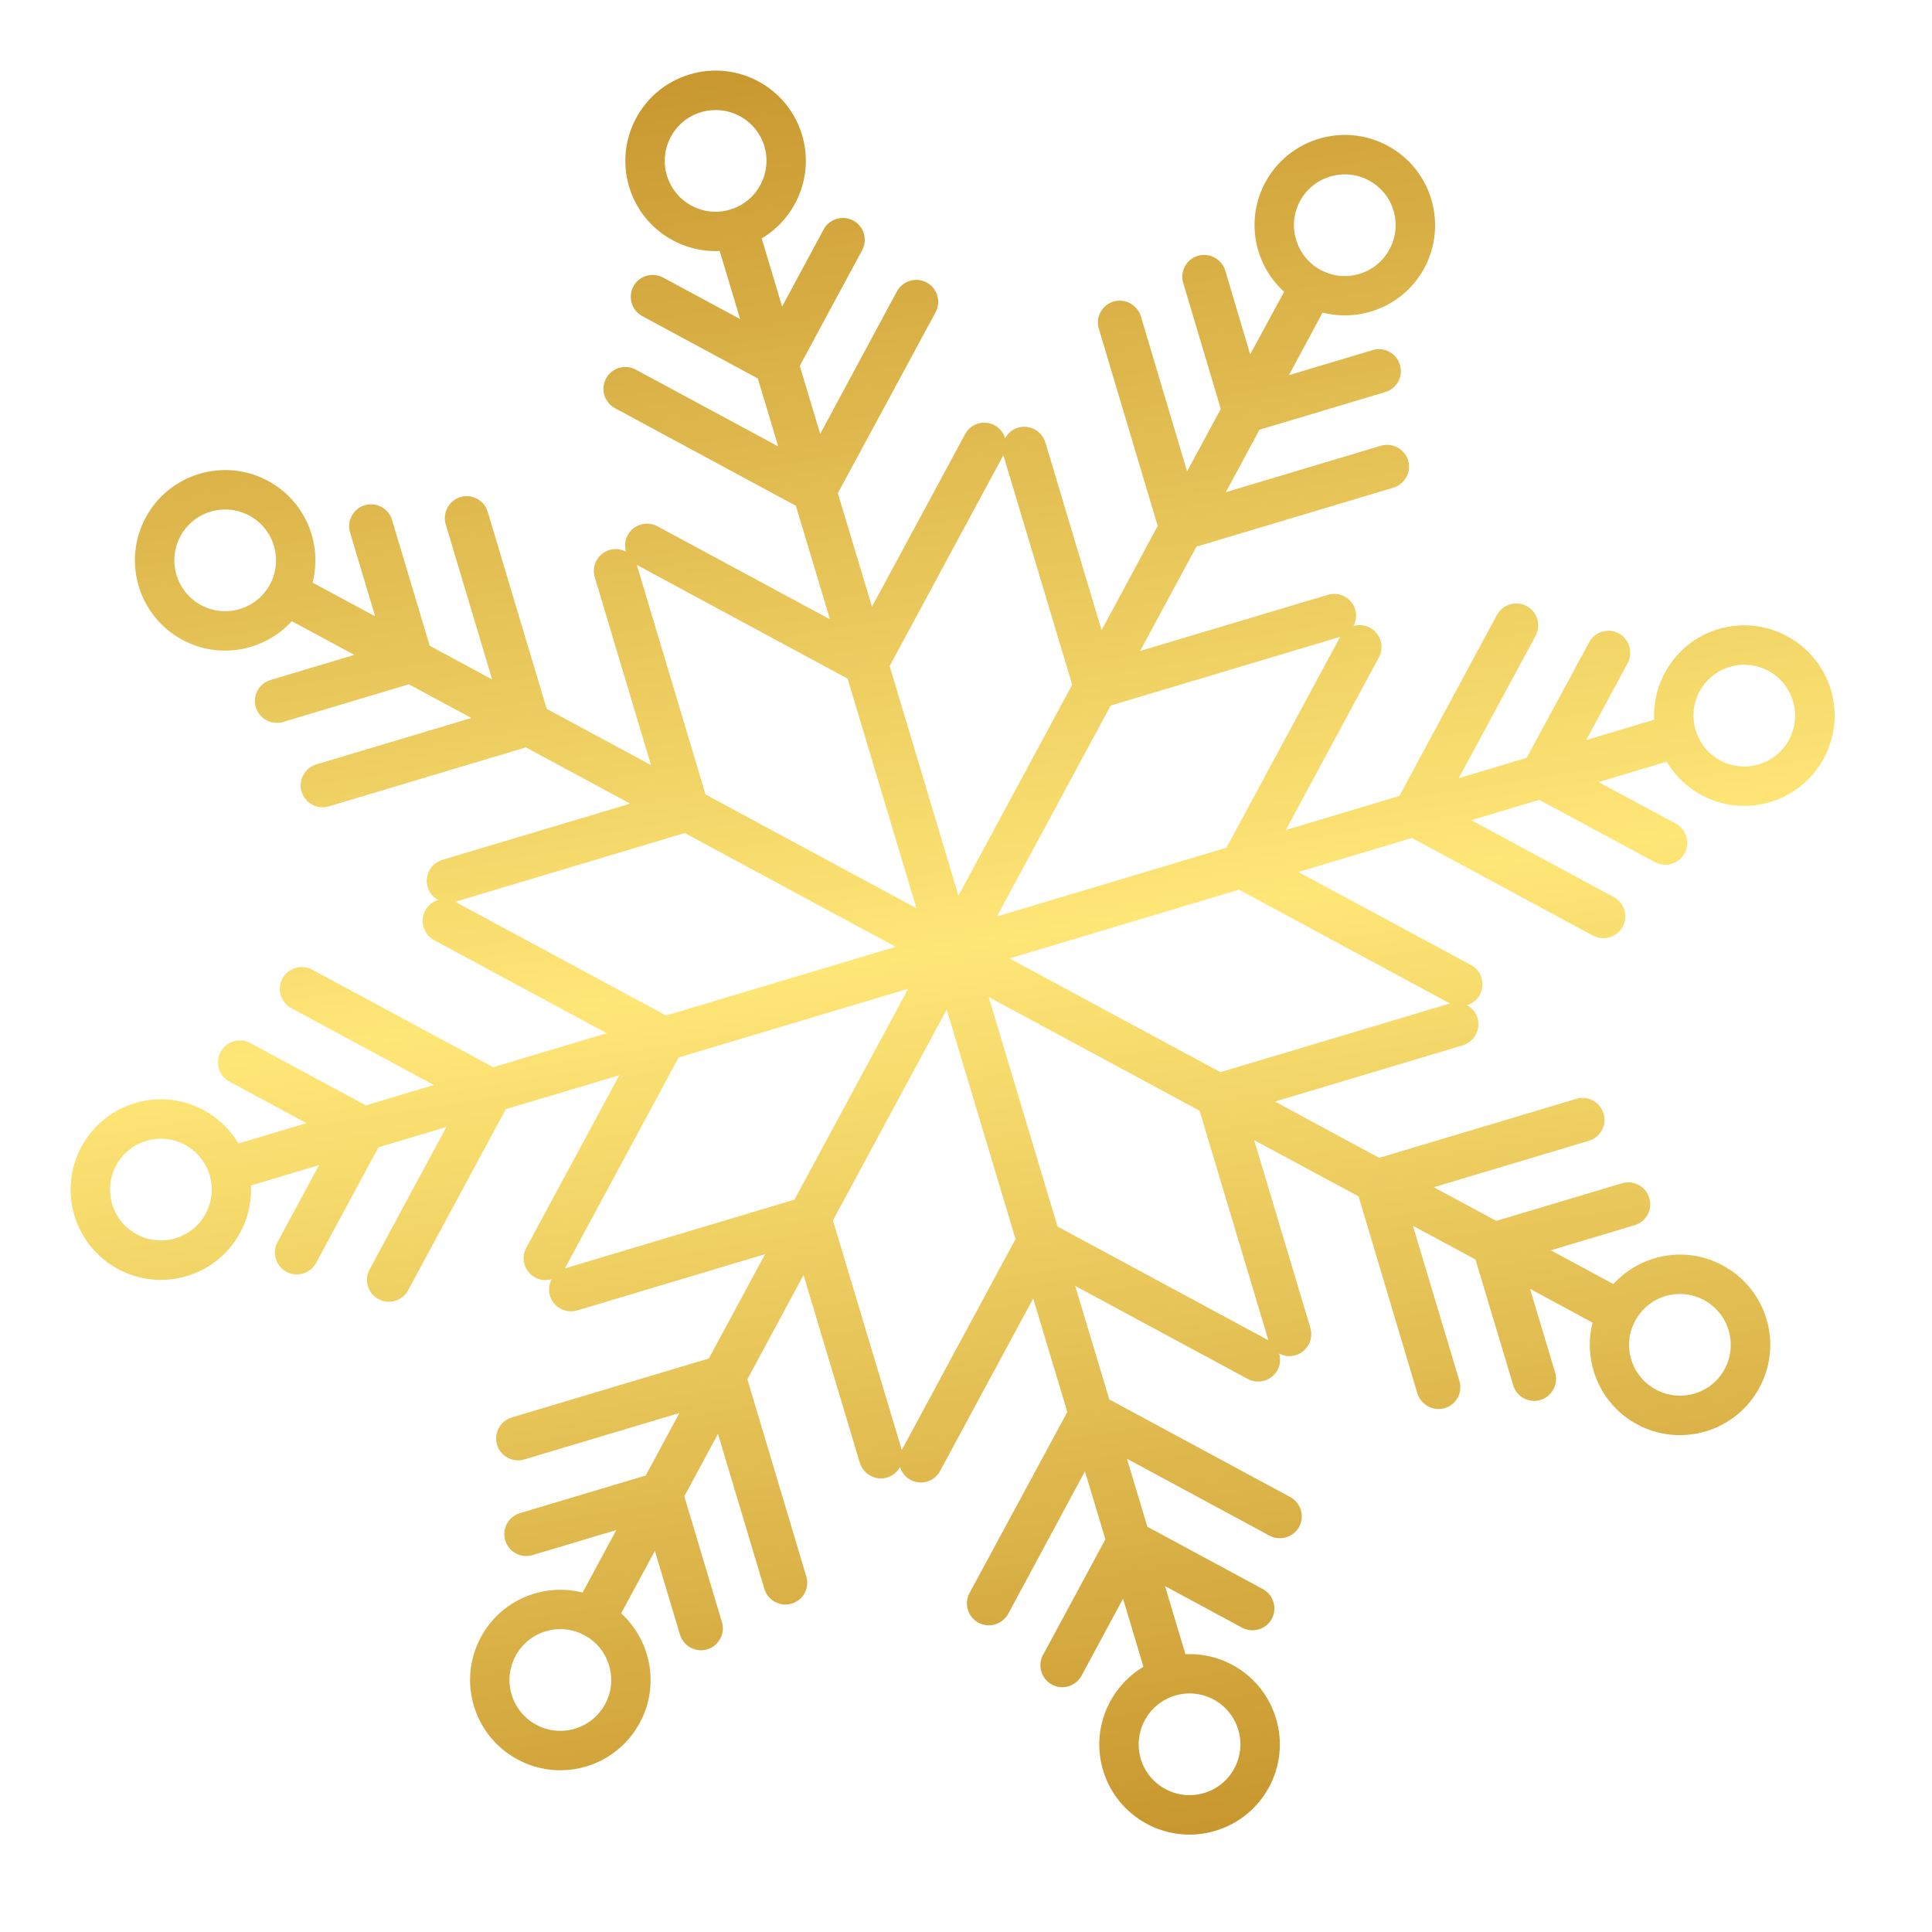 <?xml version="1.0" encoding="UTF-8"?> <svg xmlns="http://www.w3.org/2000/svg" width="55" height="55" viewBox="0 0 55 55" fill="none"><path fill-rule="evenodd" clip-rule="evenodd" d="M39.555 7.098C39.178 7.802 38.3 8.064 37.597 7.685C36.894 7.305 36.631 6.428 37.008 5.724C37.391 5.021 38.269 4.758 38.972 5.138C39.675 5.517 39.938 6.395 39.555 7.098ZM38.152 18.13L34.914 24.133L28.381 26.089L31.619 20.086L38.152 18.13ZM49.242 18.986C50.005 18.756 50.811 19.191 51.041 19.957C51.272 20.723 50.834 21.53 50.071 21.759C49.302 21.988 48.497 21.553 48.272 20.787C48.041 20.021 48.474 19.215 49.242 18.986ZM41.276 28.566L34.743 30.522L28.739 27.284L35.273 25.328L41.276 28.566ZM48.51 37.011C49.213 37.39 49.476 38.268 49.099 38.971C48.722 39.675 47.844 39.938 47.141 39.558C46.432 39.179 46.169 38.302 46.552 37.598C46.929 36.894 47.807 36.632 48.51 37.011ZM36.108 38.154L30.105 34.916L28.146 28.383L34.149 31.62L36.108 38.154ZM35.25 49.241C35.481 50.007 35.043 50.814 34.28 51.043C33.511 51.272 32.706 50.837 32.475 50.071C32.251 49.306 32.683 48.499 33.451 48.27C34.214 48.041 35.02 48.476 35.25 49.241ZM25.672 41.278L23.712 34.743L26.951 28.74L28.91 35.274L25.672 41.278ZM17.226 48.513C16.846 49.216 15.968 49.479 15.265 49.1C14.561 48.72 14.299 47.842 14.678 47.139C15.057 46.435 15.935 46.172 16.639 46.552C17.342 46.931 17.605 47.809 17.226 48.513ZM16.082 36.108L19.32 30.104L25.854 28.148L22.616 34.152L16.082 36.108ZM4.995 35.251C4.23 35.48 3.423 35.046 3.194 34.28C2.964 33.514 3.4 32.707 4.165 32.478C4.931 32.249 5.737 32.684 5.967 33.45C6.196 34.215 5.761 35.022 4.995 35.251ZM12.959 25.672L19.493 23.715L25.496 26.953L18.962 28.909L12.959 25.672ZM5.724 17.226C5.021 16.846 4.758 15.969 5.137 15.265C5.516 14.562 6.394 14.299 7.098 14.678C7.801 15.058 8.064 15.936 7.685 16.639C7.305 17.342 6.428 17.605 5.724 17.226ZM18.129 16.082L24.13 19.32L26.089 25.855L20.085 22.617L18.129 16.082ZM18.985 4.996C18.756 4.23 19.191 3.423 19.955 3.194C20.724 2.965 21.53 3.399 21.761 4.165C21.985 4.931 21.553 5.738 20.784 5.967C20.021 6.196 19.215 5.761 18.985 4.996ZM28.564 12.959L30.523 19.493L27.285 25.497L25.326 18.962L28.564 12.959ZM36.021 5.191C35.45 6.251 35.702 7.532 36.556 8.307L35.59 10.088L34.88 7.701C34.778 7.373 34.429 7.184 34.1 7.283C33.771 7.381 33.582 7.731 33.685 8.059L34.753 11.641L33.794 13.419L32.478 9.004C32.375 8.675 32.027 8.487 31.698 8.585C31.368 8.684 31.18 9.033 31.282 9.361L32.957 14.972L31.36 17.94L29.759 12.594C29.657 12.265 29.308 12.076 28.979 12.175C28.82 12.223 28.691 12.334 28.613 12.473C28.566 12.322 28.463 12.187 28.315 12.107C28.012 11.944 27.634 12.057 27.474 12.36L24.823 17.272L23.852 14.041L26.636 8.886C26.797 8.585 26.684 8.205 26.381 8.042C26.078 7.879 25.7 7.992 25.534 8.294L23.349 12.351L22.768 10.416L24.542 7.125C24.709 6.823 24.591 6.443 24.294 6.28C23.991 6.117 23.607 6.231 23.446 6.533L22.265 8.726L21.684 6.788C22.672 6.2 23.177 4.997 22.834 3.844C22.428 2.484 20.996 1.711 19.635 2.118C18.275 2.525 17.503 3.958 17.91 5.318C18.255 6.47 19.337 7.199 20.488 7.145L21.07 9.083L18.875 7.901C18.574 7.738 18.193 7.851 18.031 8.154C17.868 8.456 17.982 8.836 18.283 8.999L21.573 10.774L22.154 12.708L18.097 10.521C17.796 10.358 17.415 10.472 17.253 10.774C17.09 11.076 17.203 11.456 17.505 11.619L22.657 14.399L23.627 17.63L18.714 14.981C18.412 14.818 18.032 14.932 17.869 15.234C17.788 15.383 17.776 15.552 17.82 15.704C17.681 15.629 17.513 15.608 17.35 15.657C17.021 15.755 16.833 16.104 16.932 16.433L18.532 21.78L15.563 20.179L13.884 14.569C13.786 14.24 13.436 14.052 13.107 14.15C12.779 14.249 12.591 14.598 12.689 14.927L14.01 19.342L12.233 18.383L11.16 14.801C11.062 14.472 10.713 14.284 10.384 14.383C10.055 14.481 9.867 14.83 9.965 15.159L10.68 17.546L8.899 16.585C9.184 15.469 8.69 14.261 7.63 13.69C6.381 13.016 4.822 13.483 4.149 14.732C3.475 15.982 3.942 17.54 5.191 18.214C6.251 18.786 7.531 18.534 8.307 17.684L10.088 18.643L7.701 19.358C7.372 19.456 7.184 19.805 7.282 20.134C7.38 20.463 7.73 20.651 8.059 20.553L11.64 19.48L13.418 20.44L9.004 21.761C8.675 21.86 8.486 22.209 8.585 22.537C8.683 22.866 9.033 23.055 9.361 22.956L14.971 21.277L17.94 22.878L12.593 24.478C12.264 24.577 12.076 24.927 12.174 25.255C12.223 25.417 12.334 25.545 12.472 25.621C12.321 25.668 12.187 25.771 12.106 25.921C11.944 26.222 12.058 26.603 12.36 26.766L17.272 29.414L14.04 30.381L8.886 27.603C8.584 27.44 8.204 27.553 8.041 27.855C7.878 28.158 7.992 28.538 8.294 28.701L12.35 30.888L10.415 31.467L7.124 29.692C6.823 29.529 6.443 29.643 6.28 29.945C6.116 30.247 6.23 30.628 6.532 30.791L8.725 31.973L6.787 32.553C6.199 31.562 4.997 31.058 3.843 31.402C2.484 31.81 1.711 33.242 2.118 34.602C2.525 35.962 3.957 36.734 5.317 36.327C6.471 35.982 7.198 34.898 7.145 33.748L9.083 33.168L7.9 35.361C7.738 35.663 7.852 36.043 8.153 36.206C8.455 36.368 8.836 36.255 8.998 35.953L10.773 32.662L12.708 32.083L10.521 36.139C10.358 36.441 10.472 36.821 10.774 36.984C11.076 37.147 11.456 37.033 11.619 36.731L14.398 31.577L17.63 30.61L14.981 35.522C14.818 35.824 14.932 36.204 15.233 36.367C15.383 36.448 15.552 36.46 15.704 36.416C15.63 36.556 15.607 36.724 15.656 36.886C15.754 37.215 16.104 37.403 16.433 37.305L21.78 35.704L20.178 38.673L14.568 40.352C14.24 40.451 14.052 40.8 14.15 41.129C14.248 41.458 14.598 41.646 14.926 41.547L19.341 40.226L18.383 42.004L14.801 43.076C14.472 43.175 14.283 43.524 14.382 43.853C14.48 44.181 14.83 44.369 15.158 44.271L17.545 43.557L16.585 45.337C15.469 45.053 14.261 45.546 13.69 46.606C13.016 47.855 13.483 49.414 14.732 50.087C15.981 50.761 17.54 50.295 18.213 49.045C18.785 47.986 18.534 46.706 17.683 45.929L18.643 44.149L19.357 46.535C19.456 46.864 19.805 47.052 20.134 46.954C20.462 46.856 20.651 46.506 20.552 46.178L19.481 42.596L20.439 40.819L21.76 45.233C21.859 45.562 22.209 45.75 22.537 45.652C22.867 45.553 23.056 45.204 22.953 44.875L21.276 39.265L22.875 36.297L24.477 41.643C24.579 41.972 24.927 42.16 25.257 42.062C25.415 42.013 25.545 41.903 25.623 41.764C25.67 41.915 25.772 42.049 25.92 42.13C26.223 42.293 26.601 42.179 26.762 41.877L29.413 36.965L30.384 40.196L27.6 45.35C27.439 45.652 27.551 46.033 27.854 46.195C28.157 46.358 28.535 46.244 28.702 45.942L30.886 41.886L31.468 43.821L29.693 47.112C29.526 47.414 29.645 47.794 29.948 47.957C30.245 48.12 30.629 48.005 30.789 47.704L31.97 45.512L32.552 47.45C31.564 48.037 31.058 49.24 31.401 50.394C31.808 51.753 33.239 52.526 34.6 52.119C35.96 51.712 36.737 50.279 36.324 48.92C35.981 47.766 34.901 47.038 33.747 47.092L33.166 45.153L35.358 46.336C35.661 46.499 36.046 46.385 36.206 46.083C36.367 45.781 36.255 45.401 35.952 45.238L32.663 43.463L32.082 41.528L36.138 43.715C36.441 43.879 36.819 43.765 36.986 43.463C37.146 43.161 37.034 42.78 36.731 42.618L31.579 39.838L30.608 36.607L35.521 39.256C35.824 39.418 36.203 39.305 36.369 39.002C36.447 38.854 36.461 38.685 36.413 38.533C36.555 38.607 36.724 38.629 36.883 38.581C37.212 38.482 37.401 38.133 37.304 37.804L35.703 32.457L38.676 34.058L40.35 39.668C40.453 39.996 40.801 40.185 41.13 40.086C41.46 39.988 41.648 39.639 41.546 39.31L40.223 34.896L42.003 35.854L43.078 39.436C43.174 39.764 43.522 39.953 43.852 39.855C44.181 39.756 44.37 39.406 44.273 39.078L43.557 36.691L45.337 37.652C45.055 38.767 45.545 39.975 46.603 40.547C47.853 41.221 49.415 40.754 50.086 39.505C50.763 38.255 50.293 36.696 49.042 36.023C47.985 35.452 46.708 35.702 45.93 36.554L44.15 35.593L46.535 34.879C46.865 34.781 47.053 34.431 46.951 34.103C46.855 33.774 46.506 33.586 46.177 33.684L42.596 34.756L40.817 33.798L45.233 32.476C45.562 32.378 45.751 32.028 45.649 31.7C45.552 31.371 45.204 31.182 44.875 31.281L39.263 32.961L36.297 31.359L41.64 29.759C41.969 29.66 42.158 29.311 42.062 28.982C42.014 28.819 41.9 28.692 41.764 28.615C41.916 28.569 42.047 28.466 42.13 28.316C42.291 28.015 42.178 27.634 41.876 27.472L36.962 24.823L40.195 23.855L45.347 26.635C45.65 26.797 46.035 26.683 46.195 26.381C46.356 26.08 46.244 25.699 45.941 25.537L41.885 23.349L43.818 22.77L47.113 24.544C47.416 24.707 47.794 24.593 47.955 24.292C48.122 23.989 48.003 23.609 47.707 23.447L45.508 22.264L47.448 21.684C48.035 22.674 49.238 23.179 50.391 22.834C51.751 22.427 52.528 20.995 52.121 19.634C51.708 18.276 50.277 17.503 48.917 17.91C47.764 18.255 47.039 19.338 47.089 20.489L45.156 21.068L46.337 18.876C46.497 18.574 46.385 18.194 46.082 18.031C45.779 17.868 45.401 17.982 45.24 18.284L43.46 21.575L41.526 22.154L43.717 18.098C43.877 17.796 43.765 17.415 43.462 17.253C43.159 17.09 42.781 17.204 42.614 17.506L39.837 22.66L36.604 23.628L39.254 18.715C39.421 18.413 39.303 18.032 39 17.869C38.851 17.789 38.683 17.777 38.53 17.821C38.608 17.681 38.628 17.513 38.58 17.351C38.484 17.022 38.129 16.834 37.806 16.932L32.456 18.532L34.059 15.563L39.665 13.884C39.994 13.786 40.183 13.437 40.087 13.108C39.99 12.779 39.636 12.591 39.312 12.689L34.896 14.011L35.855 12.233L39.436 11.161C39.766 11.062 39.954 10.713 39.852 10.385C39.755 10.056 39.407 9.867 39.078 9.966L36.693 10.68L37.652 8.899C38.765 9.184 39.977 8.691 40.548 7.631C41.218 6.382 40.755 4.823 39.504 4.149C38.254 3.476 36.698 3.942 36.021 5.191Z" fill="url(#paint0_linear_2008_597)"></path><defs><linearGradient id="paint0_linear_2008_597" x1="22.48" y1="-2.152" x2="31.532" y2="54.961" gradientUnits="userSpaceOnUse"><stop stop-color="#C39028"></stop><stop offset="0.02" stop-color="#C39028"></stop><stop offset="0.51" stop-color="#FEE677"></stop><stop offset="1" stop-color="#C39028"></stop></linearGradient></defs></svg> 